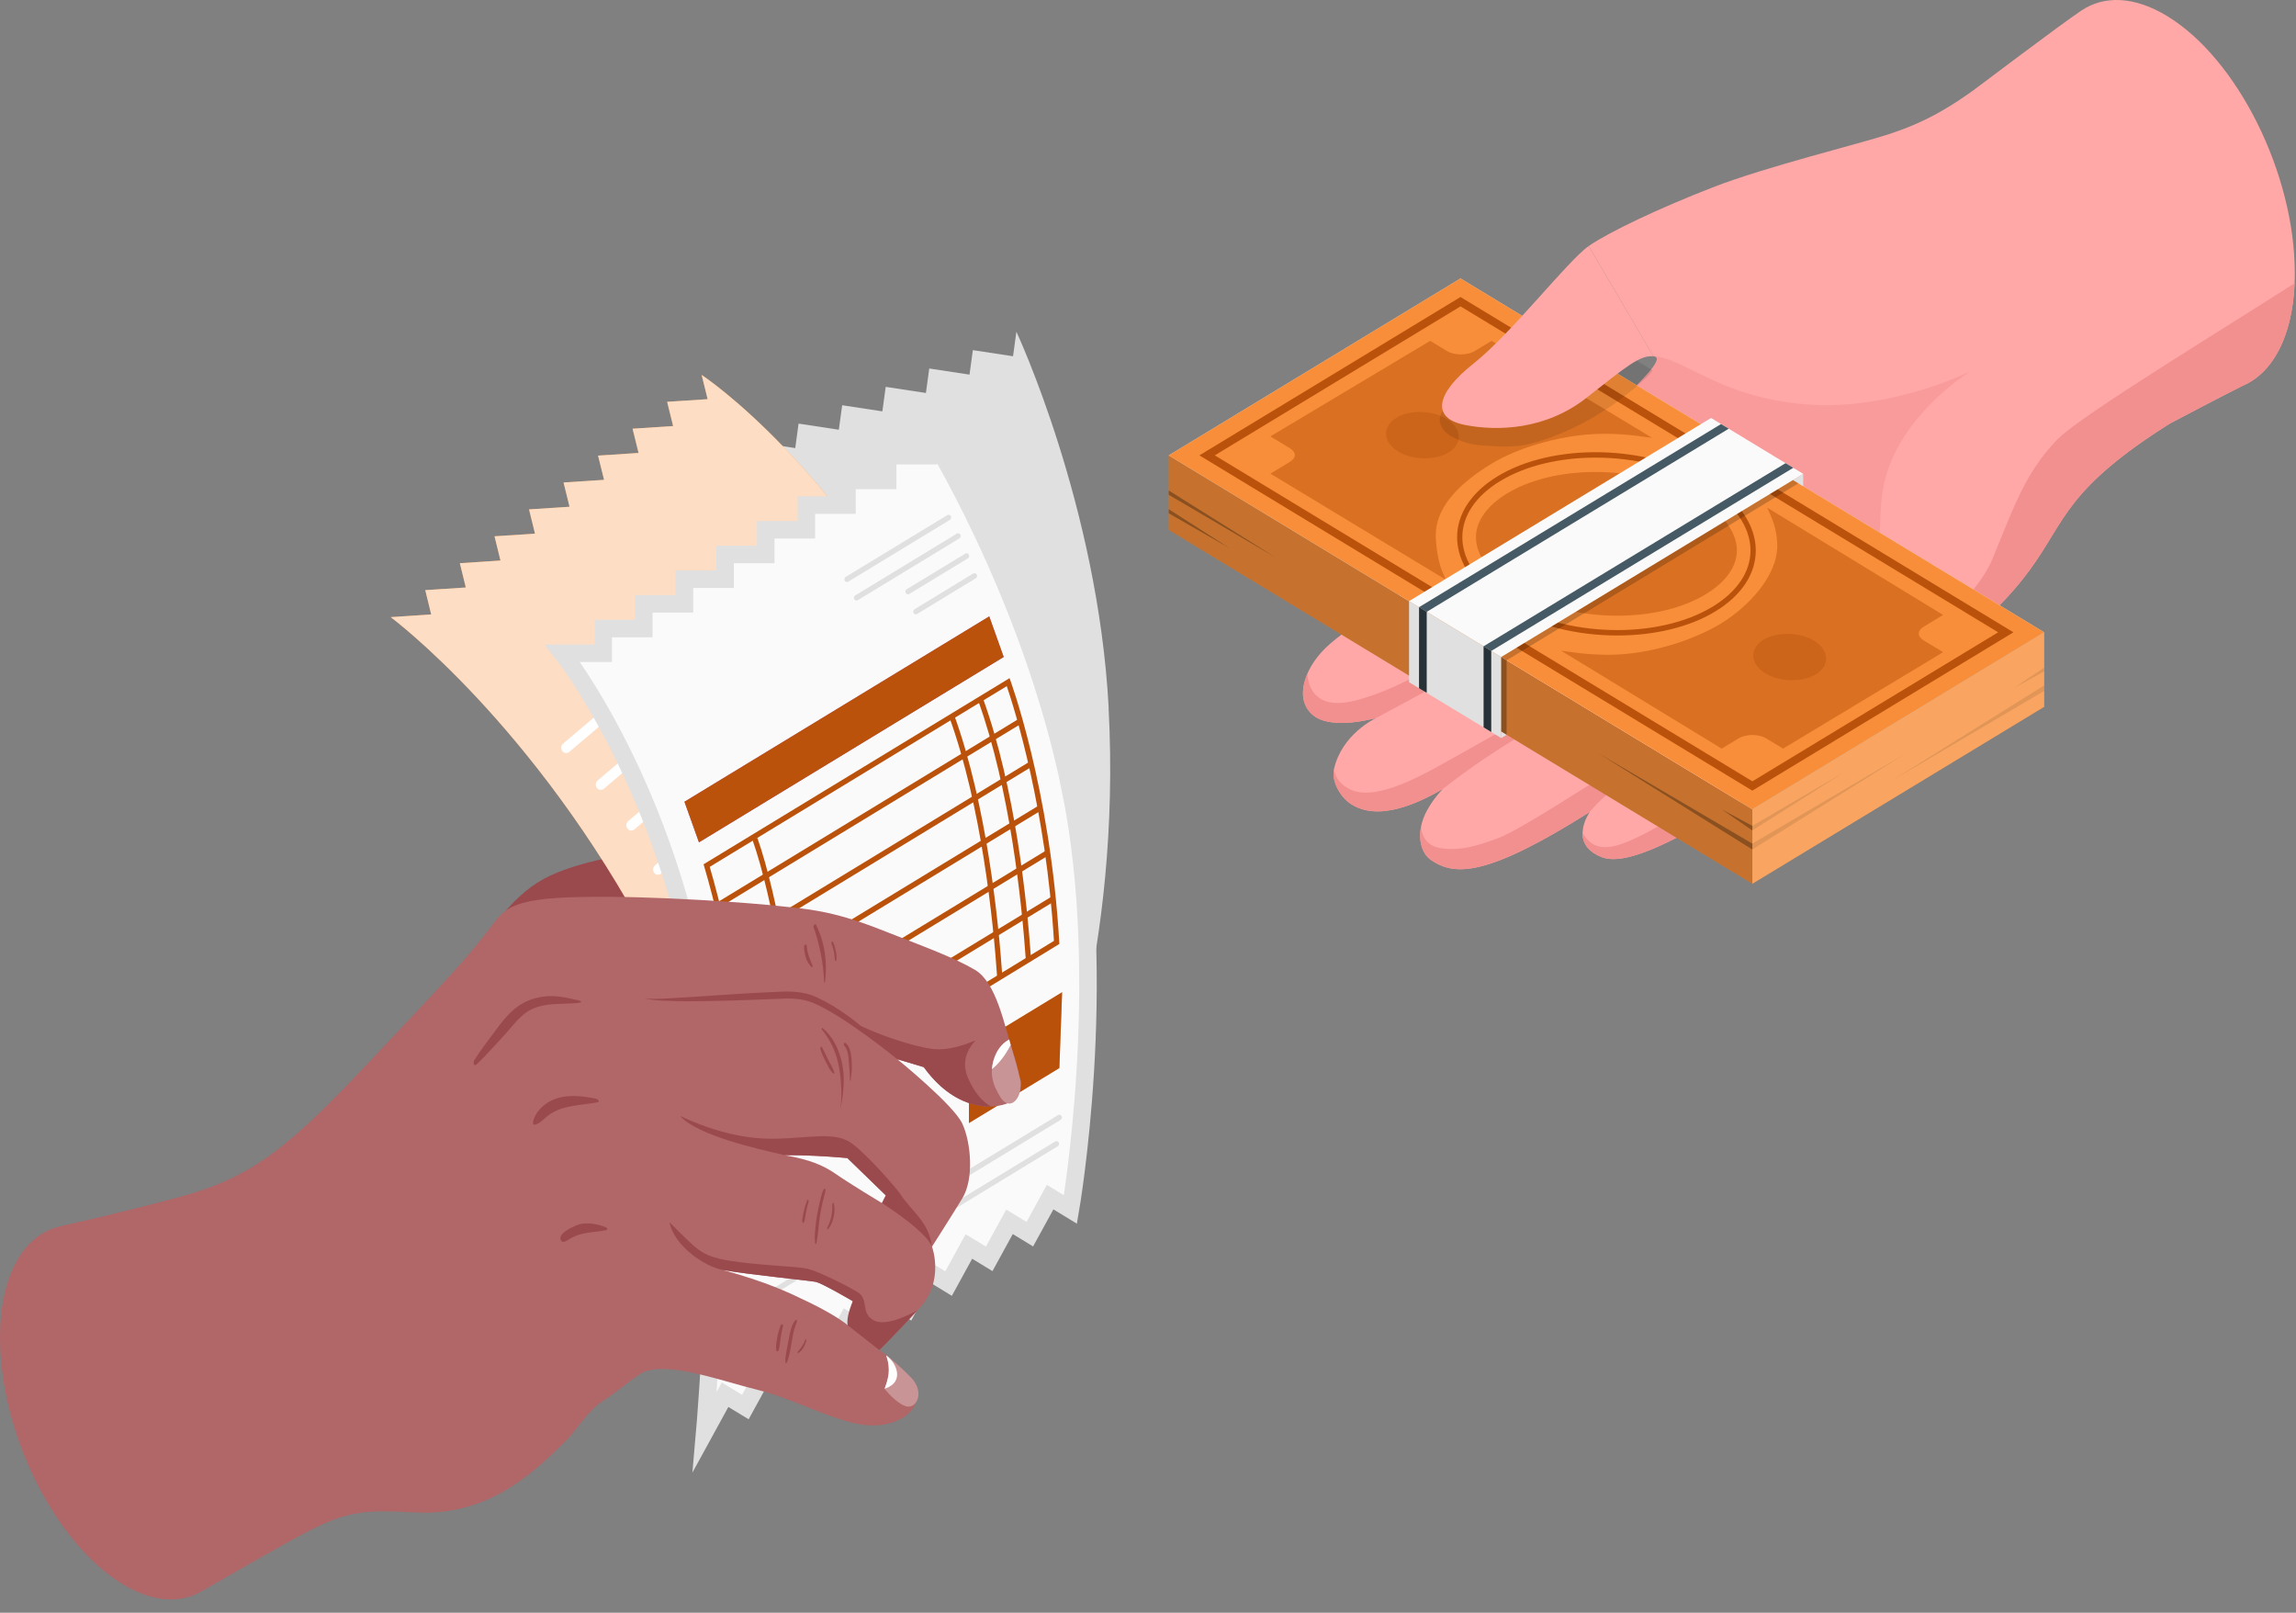 <svg width="131" height="92" viewBox="0 0 131 92" fill="none" xmlns="http://www.w3.org/2000/svg">
<rect x="0" y="0" width="131" height="92" fill="#808080" stroke="none"/>
<path d="M130.93 15.565C130.93 9.921 127.671 3.363 123.653 0.919C121.764 -0.229 120.042 -0.264 118.75 0.605C117.582 1.383 112.7 5.076 112.592 5.152C111.347 6.049 110.343 6.614 109.396 7.034C108.851 7.276 108.324 7.47 107.776 7.652C106.152 8.192 100.773 9.5 97.71 10.693C94.645 11.885 91.824 13.225 90.645 14.034L94.332 20.319C95.122 20.382 93.385 21.982 92.34 23.008C91.72 23.61 90.957 24.595 90.436 25.301C89.918 26.001 89.349 26.654 88.732 27.262C87.505 28.47 85.429 30.397 83.472 31.668C80.433 33.641 76.906 35.712 75.62 36.973C74.333 38.238 73.853 39.976 74.952 40.826C76.013 41.651 78.372 40.995 78.521 40.958C78.408 41.011 76.567 41.902 76.117 43.851C75.947 44.579 76.489 45.438 76.981 45.796C78.61 46.973 81.014 45.758 82.316 45.015C82.316 45.015 81.428 45.896 81.136 46.916C80.901 47.738 81.041 48.642 81.655 49.065C82.98 49.975 84.806 50.047 90.707 46.32C90.707 46.32 90.335 46.838 90.299 47.44C90.293 47.471 90.293 47.509 90.293 47.541C90.293 47.729 90.326 47.917 90.418 48.105C90.463 48.196 90.519 48.287 90.594 48.375C90.767 48.576 91.026 48.758 91.41 48.905C93.409 49.671 98.762 46.025 102.39 43.65C106.018 41.278 111.151 37.4 113.689 34.927C117.406 31.31 116.828 29.597 120.418 26.581C121.273 25.86 122.369 25.066 123.814 24.156C123.918 24.103 126.575 22.7 127.942 22.013C129.756 21.257 130.933 18.966 130.933 15.575L130.93 15.565Z" fill="#FFA8A7"/>
<path d="M75.324 39.851C76.06 40.3 77.079 40.136 78.747 39.506C80.412 38.878 84.439 36.672 85.911 35.778C86.748 35.27 90.004 33.265 92.655 31.633C92.831 31.527 92.992 31.793 92.825 31.913C90.498 33.591 87.651 35.624 86.385 36.45C83.552 38.288 81.201 39.506 78.53 40.952C78.53 40.952 76.051 41.674 74.955 40.823C74.246 40.274 74.198 39.355 74.597 38.433C74.597 38.433 74.592 39.402 75.327 39.848L75.324 39.851Z" fill="#F28F8F"/>
<path d="M77.326 45.137C78.679 45.545 80.942 44.315 81.86 43.826C82.778 43.336 89.054 39.782 90.105 39.116C91.407 38.291 93.725 36.823 96.137 35.295C96.489 35.072 96.82 35.612 96.48 35.853C93.376 38.075 89.638 40.265 87.832 41.322C85.333 42.784 83.751 43.882 82.316 45.012C81.014 45.755 78.61 46.97 76.978 45.796C76.486 45.442 75.947 44.582 76.117 43.851C76.117 43.851 76.141 44.786 77.329 45.141L77.326 45.137Z" fill="#F28F8F"/>
<path d="M81.652 49.062C81.095 48.679 80.931 47.904 81.077 47.151C81.077 47.223 81.127 48.206 82.152 48.378C83.219 48.557 84.181 48.293 85.468 47.816C86.799 47.321 90.776 44.666 92.063 43.923C92.864 43.458 97.541 40.371 100.948 38.112C101.16 37.974 101.196 38.278 100.99 38.422C98.467 40.183 97.088 41.24 95.941 42.087C93.808 43.662 91.747 45.049 90.704 46.317C84.8 50.047 82.977 49.972 81.652 49.062Z" fill="#F28F8F"/>
<path d="M117.454 24.997C117.406 25.047 117.361 25.091 117.317 25.141C115.556 26.989 114.913 28.891 113.688 31.868C112.431 34.924 107.409 38.162 102.387 41.893C97.362 45.617 93.954 47.713 92.339 48.203C92.041 48.294 91.788 48.328 91.568 48.328C90.981 48.328 90.573 48.005 90.311 47.525C90.305 47.512 90.299 47.5 90.293 47.49C90.293 47.506 90.293 47.522 90.293 47.538C90.293 47.726 90.326 47.914 90.418 48.102C90.463 48.193 90.519 48.284 90.594 48.372C90.767 48.573 91.026 48.755 91.41 48.902C93.409 49.668 98.762 46.022 102.39 43.647C106.018 41.275 111.15 37.397 113.688 34.924C117.406 31.307 116.828 29.594 120.418 26.578C121.272 25.857 122.369 25.063 123.813 24.153C123.918 24.1 126.575 22.697 127.942 22.01C129.649 21.298 130.793 19.227 130.921 16.158C127.179 18.568 118.767 23.673 117.46 25.003L117.454 24.997Z" fill="#F28F8F"/>
<path opacity="0.5" d="M92.339 23.011C93.388 21.985 95.124 20.381 94.332 20.322C96.107 20.413 98.07 22.65 102.976 23.064C107.882 23.478 112.431 21.178 112.431 21.178C112.431 21.178 108.034 23.852 107.409 28.053C107.036 30.55 107.76 33.057 105.312 33.145C102.777 33.236 100.45 31.903 97.51 27.378C95.127 23.71 91.94 23.679 90.078 25.772C90.171 25.643 90.308 25.477 90.436 25.307C90.957 24.602 91.719 23.619 92.339 23.011Z" fill="#F28F8F"/>
<path d="M91.082 28.816C92.354 31.326 97.963 37.614 103.489 38.837C103.489 38.837 99.39 39.091 95.625 35.781C91.856 32.474 91.085 28.816 91.085 28.816H91.082Z" fill="#F28F8F"/>
<path d="M116.632 36.07V40.322L99.981 50.415V46.167L116.632 36.07Z" fill="#F88E39"/>
<g opacity="0.2">
<path d="M116.632 36.07V40.322L99.981 50.415V46.167L116.632 36.07Z" fill="white"/>
</g>
<g opacity="0.1">
<path d="M99.981 47.114L105.238 44.042L99.981 47.371V47.114Z" fill="black"/>
<path d="M116.628 38.09L114.877 39.26L116.628 38.303V38.09Z" fill="black"/>
<path d="M116.629 39.104L107.868 44.573L116.629 39.414V39.104Z" fill="black"/>
<path d="M99.981 48.124L108.744 42.978L99.981 48.459V48.124Z" fill="black"/>
</g>
<path d="M99.981 50.415L66.681 30.228V25.977L99.981 46.167V50.415Z" fill="#F88E39"/>
<g opacity="0.2">
<path d="M99.981 50.415L66.681 30.228V25.976L99.981 46.167V50.415Z" fill="black"/>
</g>
<g opacity="0.3">
<path d="M99.981 47.115L98.227 46.167L99.981 47.372V47.115Z" fill="black"/>
</g>
<g opacity="0.3">
<path d="M99.98 48.124L91.169 42.954L99.98 48.46V48.124Z" fill="black"/>
</g>
<g opacity="0.3">
<path d="M66.681 27.978L72.814 31.822L66.681 28.226V27.978Z" fill="black"/>
</g>
<g opacity="0.3">
<path d="M66.681 29.045L70.187 31.291L66.681 29.283V29.045Z" fill="black"/>
</g>
<path opacity="0.7" d="M116.632 36.07L83.329 15.883L66.681 25.977L99.981 46.167L116.632 36.07Z" fill="white"/>
<path d="M116.632 36.07L83.329 15.883L66.681 25.977L99.981 46.167L116.632 36.07Z" fill="#F88E39"/>
<path d="M68.433 25.976L99.981 45.103L114.878 36.07L83.33 16.943L68.433 25.976ZM69.311 25.976L83.332 17.477L114.005 36.07L99.984 44.57L69.311 25.976Z" fill="#BA520C"/>
<path d="M92.278 36.252C90.008 36.252 87.678 35.703 85.885 34.614C84.137 33.554 83.136 32.111 83.136 30.649C83.136 29.309 83.958 28.073 85.447 27.169C88.629 25.239 94.002 25.359 97.428 27.436C99.177 28.496 100.177 29.939 100.177 31.402C100.177 32.741 99.355 33.978 97.866 34.881C96.353 35.8 94.339 36.252 92.281 36.252H92.278ZM91.035 26.105C89.028 26.105 87.071 26.548 85.596 27.442C84.202 28.286 83.434 29.425 83.434 30.649C83.434 31.995 84.381 33.341 86.034 34.342C89.376 36.368 94.616 36.488 97.714 34.608C99.108 33.761 99.877 32.625 99.877 31.402C99.877 30.056 98.929 28.71 97.276 27.706C95.525 26.642 93.249 26.105 91.032 26.105H91.035Z" fill="#BA520C"/>
<g opacity="0.5">
<path d="M92.278 35.123C90.121 35.123 87.988 34.58 86.424 33.633C85.018 32.782 84.214 31.694 84.214 30.649C84.214 29.733 84.842 28.845 85.986 28.151C87.288 27.361 89.081 26.925 91.035 26.925C93.192 26.925 95.325 27.467 96.889 28.415C98.295 29.265 99.099 30.354 99.099 31.399C99.099 32.315 98.47 33.203 97.326 33.896C96.025 34.687 94.232 35.123 92.278 35.123Z" fill="#BA520C"/>
</g>
<path opacity="0.5" d="M98.229 42.703L89.075 37.121L89.808 37.221C90.457 37.309 91.122 37.353 91.783 37.353C94.178 37.353 96.707 36.468 98.152 35.593C99.772 34.611 101.404 32.854 101.404 31.141C101.404 30.56 101.279 29.98 101.035 29.415L100.838 28.967L110.862 35.079L109.763 35.747C109.575 35.86 109.474 36.001 109.474 36.142C109.474 36.283 109.575 36.425 109.763 36.538L110.865 37.203L101.735 42.703L100.785 42.129C100.344 41.859 99.623 41.859 99.179 42.129L98.229 42.706V42.703Z" fill="#BA520C"/>
<g opacity="0.4">
<path d="M102.256 38.803C101.714 38.803 101.157 38.671 100.728 38.41C100.29 38.144 100.037 37.773 100.037 37.394C100.037 37.039 100.246 36.719 100.627 36.49C101.389 36.026 102.679 36.054 103.498 36.55C103.936 36.816 104.19 37.187 104.19 37.566C104.19 37.921 103.981 38.241 103.6 38.47C103.236 38.69 102.751 38.799 102.256 38.799V38.803Z" fill="#BA520C"/>
</g>
<path opacity="0.5" d="M82.495 33.071L72.489 27.019L73.588 26.353C73.773 26.241 73.877 26.099 73.877 25.958C73.877 25.817 73.776 25.676 73.588 25.563L72.486 24.894L81.601 19.445L82.552 20.022C82.987 20.285 83.719 20.285 84.154 20.022L85.105 19.445L94.255 24.976L93.514 24.876C92.867 24.788 92.2 24.744 91.539 24.744C89.37 24.744 86.779 25.431 85.093 26.457C82.984 27.734 81.917 29.105 81.917 30.53C81.917 31.126 82.06 32.076 82.302 32.632L82.495 33.077V33.071Z" fill="#BA520C"/>
<g opacity="0.4">
<path d="M81.3 26.147C80.758 26.147 80.201 26.015 79.772 25.755C79.334 25.488 79.081 25.118 79.081 24.738C79.081 24.383 79.29 24.063 79.671 23.834C80.433 23.37 81.723 23.398 82.542 23.894C82.98 24.161 83.234 24.531 83.234 24.91C83.234 25.265 83.025 25.585 82.644 25.814C82.28 26.034 81.795 26.143 81.3 26.143V26.147Z" fill="#BA520C"/>
</g>
<path d="M102.882 27.031L85.653 37.479L80.395 34.291L97.625 23.843L102.882 27.031Z" fill="#FAFAFA"/>
<path d="M80.395 34.291V38.916L85.653 42.103V37.479L80.395 34.291Z" fill="#E0E0E0"/>
<path d="M85.653 42.105L85.96 41.916L85.653 41.731V42.105Z" fill="#E0E0E0"/>
<path d="M102.883 27.031V27.737L102.302 27.382L102.883 27.031Z" fill="#E0E0E0"/>
<g opacity="0.3">
<path d="M85.96 41.916V37.668L85.653 37.48V41.728L85.96 41.916Z" fill="black"/>
</g>
<g style="mix-blend-mode:multiply" opacity="0.2">
<path d="M85.96 37.668L102.609 27.571L102.302 27.383L85.653 37.48L85.96 37.668Z" fill="black"/>
</g>
<path d="M102.317 26.686L85.084 37.134L84.647 36.868L101.876 26.423L102.317 26.686Z" fill="#455A64"/>
<path d="M98.635 24.455L81.403 34.903L80.965 34.636L98.194 24.191L98.635 24.455Z" fill="#455A64"/>
<path d="M85.084 37.134V41.759L84.647 41.492V36.868L85.084 37.134Z" fill="#263238"/>
<path d="M81.403 34.903V39.525L80.962 39.261L80.965 34.636L81.403 34.903Z" fill="#263238"/>
<path opacity="0.1" d="M92.483 20.027C92.04 19.76 91.322 19.754 90.878 20.017C90.869 20.017 90.86 20.024 90.854 20.027L90.511 20.234L88.084 18.762C87.321 19.402 86.552 20.036 85.775 20.658C84.75 21.473 83.598 22.11 82.653 23.036C82.412 23.271 82.171 23.554 82.15 23.899C82.138 24.09 82.201 24.278 82.305 24.438C82.335 24.485 82.37 24.532 82.406 24.573C82.567 24.755 82.775 24.884 82.99 24.991C83.469 25.229 83.967 25.367 84.494 25.405C85.367 25.468 86.386 25.546 87.238 25.333C88.078 25.122 88.9 24.815 89.689 24.445C91.235 23.72 92.662 22.728 93.928 21.549C94.047 21.436 94.193 21.291 94.285 21.125L92.48 20.027H92.483Z" fill="black"/>
<path d="M90.645 14.037C89.469 14.847 86.257 19.007 84.077 20.736C81.893 22.462 81.673 23.855 83.553 24.235C85.429 24.614 88.194 24.517 90.502 22.706C92.808 20.896 93.543 20.265 94.336 20.322L90.648 14.037H90.645Z" fill="#FFA8A7"/>
<path d="M30.767 56.862C29.907 57.157 26.487 57.844 26.347 56.363C26.305 55.927 26.523 55.513 26.734 55.136C27.908 53.053 29.293 50.916 31.402 49.947C33.591 48.943 36.222 48.704 38.557 48.271C41.199 47.782 43.841 47.245 46.403 46.398C46.692 46.304 46.999 46.203 47.291 46.282C47.887 46.445 48.083 47.236 48.059 47.882C47.982 49.752 46.93 51.459 45.569 52.661C44.836 53.307 44.008 53.834 43.123 54.22C42.004 54.706 40.895 54.829 39.734 55.045C38.471 55.281 37.246 55.704 35.965 55.905C35.548 55.971 30.767 56.636 30.767 56.859V56.862Z" fill="#9A4A4D"/>
<path d="M63.257 40.38C62.644 28.859 57.991 18.925 57.991 18.925L57.8 20.322L55.507 19.974L55.316 21.37L53.019 21.021L52.829 22.418L50.535 22.069L50.344 23.466L48.051 23.117L47.86 24.514L45.566 24.165H45.563L45.373 25.561L43.082 25.213H43.079L42.888 26.61L40.598 26.261H40.592L40.401 27.654L38.113 27.306H38.107L37.917 28.699L35.623 28.354C35.623 28.354 40.612 36.888 40.812 49.84C40.955 58.986 37.64 73.532 37.64 73.532L39.072 71.615L40.124 72.487L41.557 70.57L42.608 71.442L44.044 69.522L45.096 70.395L46.531 68.474L47.583 69.347L49.016 67.426L50.067 68.299L51.5 66.378L52.551 67.251L53.984 65.331L55.036 66.203L56.469 64.282L57.52 65.155L58.953 63.235L60.005 64.107C60.005 64.107 63.996 54.399 63.251 40.38H63.257Z" fill="#E0E0E0"/>
<path d="M54.249 39.261C47.89 26.522 40.032 21.386 40.032 21.386L40.374 22.77L38.063 22.92L38.405 24.304L36.091 24.454L36.433 25.838L34.122 25.989L34.464 27.372L32.153 27.523L32.495 28.907L30.184 29.057L30.523 30.441L28.215 30.592L28.554 31.975L26.243 32.126H26.237L26.576 33.513L24.268 33.663H24.262L24.602 35.05L22.29 35.204C22.29 35.204 30.473 41.278 37.083 53.731C42.507 63.953 43.469 76.683 43.469 76.683L44.116 74.53L45.444 75.145L46.091 72.993L47.416 73.611L48.063 71.459L49.388 72.077L50.035 69.924L51.363 70.539L52.007 68.387L53.335 69.002L53.981 66.85L55.31 67.468L55.953 65.315L57.282 65.933L57.928 63.781L59.257 64.399L59.9 62.247L61.229 62.865C61.229 62.865 61.208 53.157 54.267 39.258L54.249 39.261Z" fill="#F88E39"/>
<path opacity="0.7" d="M54.249 39.261C47.89 26.522 40.032 21.386 40.032 21.386L40.374 22.77L38.063 22.92L38.405 24.304L36.091 24.454L36.433 25.838L34.122 25.989L34.464 27.372L32.153 27.523L32.495 28.907L30.184 29.057L30.523 30.441L28.215 30.592L28.554 31.975L26.243 32.126H26.237L26.576 33.513L24.268 33.663H24.262L24.602 35.05L22.29 35.204C22.29 35.204 30.473 41.278 37.083 53.731C42.507 63.953 43.469 76.683 43.469 76.683L44.116 74.53L45.444 75.145L46.091 72.993L47.416 73.611L48.063 71.459L49.388 72.077L50.035 69.924L51.363 70.539L52.007 68.387L53.335 69.002L53.981 66.85L55.31 67.468L55.953 65.315L57.282 65.933L57.928 63.781L59.257 64.399L59.9 62.247L61.229 62.865C61.229 62.865 61.208 53.157 54.267 39.258L54.249 39.261Z" fill="white"/>
<path d="M32.307 42.959C32.224 42.959 32.14 42.922 32.084 42.846C31.985 42.718 32.003 42.526 32.126 42.423L42.286 33.791C42.408 33.688 42.59 33.707 42.688 33.835C42.787 33.964 42.769 34.155 42.647 34.259L32.486 42.89C32.432 42.934 32.37 42.956 32.307 42.956V42.959Z" fill="white"/>
<path d="M34.279 45.061C34.196 45.061 34.112 45.024 34.056 44.948C33.957 44.82 33.975 44.628 34.097 44.525L44.258 35.893C44.38 35.79 44.562 35.809 44.66 35.937C44.758 36.066 44.74 36.257 44.618 36.361L34.458 44.992C34.404 45.036 34.342 45.058 34.279 45.058V45.061Z" fill="white"/>
<path d="M36.022 47.38C35.939 47.38 35.855 47.342 35.799 47.267C35.7 47.138 35.718 46.947 35.84 46.843L46.001 38.212C46.123 38.108 46.305 38.127 46.403 38.256C46.502 38.384 46.484 38.576 46.361 38.679L36.201 47.311C36.147 47.355 36.085 47.377 36.022 47.377V47.38Z" fill="white"/>
<path d="M37.55 49.903C37.467 49.903 37.384 49.865 37.327 49.79C37.229 49.661 37.247 49.47 37.369 49.366L47.529 40.735C47.651 40.631 47.833 40.65 47.931 40.779C48.03 40.907 48.012 41.099 47.89 41.202L37.729 49.834C37.675 49.878 37.613 49.9 37.55 49.9V49.903Z" fill="white"/>
<path d="M38.873 52.626C38.789 52.626 38.706 52.588 38.649 52.513C38.551 52.384 38.569 52.193 38.691 52.089L48.852 43.458C48.974 43.354 49.156 43.373 49.254 43.502C49.352 43.63 49.334 43.822 49.212 43.925L39.051 52.557C38.998 52.601 38.935 52.623 38.873 52.623V52.626Z" fill="white"/>
<path d="M39.996 55.538C39.912 55.538 39.829 55.5 39.772 55.425C39.674 55.297 39.692 55.105 39.814 55.002L49.975 46.37C50.097 46.267 50.279 46.285 50.377 46.414C50.475 46.543 50.457 46.734 50.335 46.837L40.174 55.469C40.121 55.513 40.058 55.535 39.996 55.535V55.538Z" fill="white"/>
<path d="M40.934 58.629C40.851 58.629 40.767 58.591 40.711 58.516C40.612 58.387 40.63 58.196 40.752 58.092L50.913 49.461C51.035 49.357 51.217 49.376 51.315 49.504C51.414 49.633 51.396 49.825 51.274 49.928L41.113 58.559C41.059 58.603 40.997 58.625 40.934 58.625V58.629Z" fill="white"/>
<path d="M44.726 32.756C44.643 32.756 44.559 32.718 44.503 32.643C44.404 32.514 44.422 32.323 44.544 32.219L46.26 30.729C46.382 30.625 46.564 30.644 46.662 30.773C46.761 30.902 46.743 31.093 46.621 31.197L44.905 32.687C44.851 32.731 44.789 32.753 44.726 32.753V32.756Z" fill="white"/>
<path d="M46.698 34.858C46.614 34.858 46.531 34.82 46.474 34.745C46.376 34.617 46.394 34.425 46.516 34.322L48.232 32.831C48.354 32.728 48.536 32.746 48.634 32.875C48.732 33.004 48.715 33.195 48.592 33.299L46.877 34.789C46.823 34.833 46.76 34.855 46.698 34.855V34.858Z" fill="white"/>
<path d="M48.441 37.174C48.358 37.174 48.274 37.136 48.218 37.061C48.119 36.932 48.137 36.741 48.259 36.637L49.975 35.147C50.097 35.044 50.279 35.062 50.377 35.191C50.475 35.32 50.458 35.511 50.336 35.614L48.62 37.105C48.566 37.149 48.504 37.171 48.441 37.171V37.174Z" fill="white"/>
<path d="M49.968 39.7C49.885 39.7 49.802 39.662 49.745 39.587C49.647 39.458 49.664 39.267 49.787 39.163L51.502 37.673C51.625 37.569 51.806 37.588 51.905 37.717C52.003 37.845 51.985 38.037 51.863 38.14L50.147 39.631C50.093 39.675 50.031 39.697 49.968 39.697V39.7Z" fill="white"/>
<path d="M51.292 42.423C51.208 42.423 51.125 42.385 51.068 42.31C50.97 42.181 50.988 41.99 51.11 41.886L52.826 40.396C52.948 40.292 53.13 40.311 53.228 40.44C53.326 40.569 53.308 40.76 53.186 40.863L51.47 42.354C51.417 42.398 51.354 42.42 51.292 42.42V42.423Z" fill="white"/>
<path d="M52.418 45.335C52.334 45.335 52.251 45.297 52.194 45.222C52.096 45.093 52.114 44.902 52.236 44.798L53.952 43.308C54.074 43.205 54.255 43.223 54.354 43.352C54.452 43.481 54.434 43.672 54.312 43.776L52.596 45.266C52.543 45.31 52.48 45.332 52.418 45.332V45.335Z" fill="white"/>
<path d="M53.353 48.422C53.27 48.422 53.186 48.384 53.13 48.309C53.031 48.18 53.049 47.989 53.171 47.885L54.887 46.395C55.009 46.291 55.191 46.31 55.289 46.439C55.388 46.567 55.37 46.759 55.248 46.862L53.532 48.353C53.478 48.397 53.416 48.419 53.353 48.419V48.422Z" fill="white"/>
<path d="M61.08 45.03C58.76 33.75 52.963 24.585 52.963 24.585V25.994H50.646V27.403H48.325V28.812H46.008V30.221H43.69V31.629H41.37V33.038H39.052V34.447H36.732V35.856H34.414V37.264H32.097C32.097 37.264 38.188 44.967 40.142 57.753C41.522 66.783 40.211 81.677 40.211 81.677L41.37 79.562L42.528 80.265L43.687 78.15L44.846 78.856L46.008 76.742L47.166 77.448L48.328 75.333L49.487 76.039L50.646 73.924L51.804 74.63L52.963 72.515L54.122 73.221L55.281 71.106L56.439 71.812L57.598 69.698L58.757 70.404L59.916 68.289L61.074 68.995C61.074 68.995 63.329 56.002 61.074 45.024L61.08 45.03Z" fill="#FAFAFA" stroke="#E0E0E0" stroke-miterlimit="10"/>
<path d="M48.325 33.201C48.275 33.201 48.224 33.173 48.197 33.123C48.156 33.048 48.179 32.953 48.251 32.91L54.048 29.386C54.119 29.342 54.209 29.367 54.25 29.442C54.292 29.518 54.268 29.612 54.197 29.656L48.4 33.179C48.376 33.195 48.349 33.201 48.325 33.201Z" fill="#E0E0E0"/>
<path d="M48.867 34.259C48.817 34.259 48.766 34.23 48.739 34.18C48.698 34.105 48.721 34.011 48.793 33.967L54.59 30.443C54.661 30.399 54.754 30.424 54.792 30.5C54.834 30.575 54.81 30.669 54.739 30.713L48.942 34.237C48.918 34.252 48.891 34.259 48.867 34.259Z" fill="#E0E0E0"/>
<path d="M51.804 33.907C51.753 33.907 51.703 33.879 51.676 33.829C51.634 33.753 51.658 33.659 51.729 33.615L55.078 31.579C55.149 31.535 55.238 31.56 55.28 31.636C55.322 31.711 55.298 31.808 55.227 31.849L51.878 33.885C51.855 33.901 51.828 33.907 51.804 33.907Z" fill="#E0E0E0"/>
<path d="M52.251 35.046C52.2 35.046 52.15 35.018 52.123 34.968C52.081 34.893 52.105 34.798 52.177 34.755L55.525 32.718C55.596 32.674 55.686 32.699 55.727 32.775C55.769 32.85 55.745 32.944 55.674 32.988L52.326 35.024C52.302 35.04 52.275 35.046 52.251 35.046Z" fill="#E0E0E0"/>
<path d="M39.052 45.736L56.442 35.162L57.267 37.478L39.88 48.052L39.052 45.736Z" fill="#BA68C8"/>
<path d="M39.052 45.736L56.442 35.162L57.267 37.478L39.88 48.052L39.052 45.736Z" fill="#BA520C"/>
<path d="M57.443 39.143C57.92 40.552 59.681 46.165 60.133 53.673L42.987 64.15C42.681 59.183 41.781 53.868 40.494 49.45L57.44 39.143M57.601 38.685L40.143 49.303C41.519 53.946 42.448 59.575 42.722 64.677L60.443 53.849C59.934 44.919 57.601 38.685 57.601 38.685Z" fill="#BA520C"/>
<path d="M45.439 62.728C45.177 57.592 44.098 51.217 42.931 47.903L43.211 47.794C44.387 51.132 45.472 57.545 45.737 62.71L45.439 62.725V62.728Z" fill="#BA520C"/>
<path d="M58.531 54.778C58.293 51.414 57.626 45.02 55.815 39.978L56.094 39.868C57.92 44.944 58.594 51.373 58.832 54.753L58.534 54.775L58.531 54.778Z" fill="#BA520C"/>
<path d="M56.898 55.8C56.663 52.424 55.996 46.002 54.176 40.941L54.456 40.831C56.291 45.929 56.961 52.383 57.196 55.778L56.898 55.8Z" fill="#BA520C"/>
<path d="M58.141 40.997L40.894 51.494L41.043 51.766L58.29 41.269L58.141 40.997Z" fill="#BA520C"/>
<path d="M58.683 43.487L41.435 53.983L41.585 54.255L58.832 43.758L58.683 43.487Z" fill="#BA520C"/>
<path d="M59.226 45.976L41.978 56.473L42.127 56.745L59.375 46.248L59.226 45.976Z" fill="#BA520C"/>
<path d="M59.765 48.467L42.518 58.964L42.667 59.236L59.914 48.739L59.765 48.467Z" fill="#BA520C"/>
<path d="M60.008 51.142L42.761 61.639L42.91 61.911L60.157 51.414L60.008 51.142Z" fill="#BA520C"/>
<path d="M60.6 56.601L60.443 60.928L55.283 64.065V59.836L60.6 56.601Z" fill="#BA520C"/>
<path opacity="0.4" d="M60.6 56.601L60.443 60.928L55.283 64.065V59.836L60.6 56.601Z" fill="#BA520C"/>
<path d="M43.691 74.091C43.64 74.091 43.589 74.062 43.562 74.012C43.521 73.937 43.545 73.843 43.616 73.799L60.369 63.611C60.44 63.567 60.533 63.592 60.571 63.667C60.613 63.743 60.589 63.837 60.518 63.881L43.765 74.069C43.741 74.084 43.714 74.091 43.691 74.091Z" fill="#E0E0E0"/>
<path d="M50.646 71.272C50.595 71.272 50.544 71.244 50.518 71.194C50.476 71.119 50.5 71.025 50.571 70.981L60.205 65.117C60.276 65.073 60.365 65.098 60.407 65.173C60.449 65.248 60.425 65.346 60.354 65.386L50.72 71.251C50.696 71.266 50.669 71.272 50.646 71.272Z" fill="#E0E0E0"/>
<path d="M57.771 59.935C57.294 58.46 56.853 56.047 55.626 55.325C54.396 54.607 52.889 54.067 50.154 52.994C47.41 51.921 45.978 51.852 44.545 51.695C43.112 51.532 37.473 51.083 33.151 51.168C28.835 51.25 28.733 51.946 27.762 53.189C26.404 54.93 25.463 55.912 21.078 60.565C16.562 65.356 14.465 67.142 10.274 68.274C7.101 69.131 4.328 69.746 3.491 69.94C3.491 69.94 3.491 69.94 3.491 69.944C1.406 70.37 0 72.683 0 76.31C0 81.725 3.125 88.013 6.982 90.36C8.701 91.405 10.271 91.486 11.486 90.783H11.492C12.606 90.143 15.919 88.226 17.366 87.467C19.818 86.177 20.771 86.121 23.699 86.278C27.81 86.497 30.387 84.082 32.29 82.186C32.889 81.59 33.526 80.476 34.423 79.902C35.32 79.325 36.32 78.415 36.8 78.239C38.298 77.697 41.259 78.807 43.306 79.306C45.352 79.808 48.063 81.333 49.773 81.317C51.941 81.302 52.862 79.799 52.048 78.757C51.214 77.69 50.175 77.013 50.175 77.013C50.175 77.013 51.08 76.131 52.489 74.59C53.901 73.047 53.175 71.117 53.175 71.117C53.175 71.117 54.232 69.463 54.908 68.356C55.584 67.251 55.4 65.162 54.905 64.098C54.411 63.031 51.194 60.421 51.194 60.421L52.707 60.873C54.402 63.22 56.38 63.311 57.38 62.978C58.384 62.649 58.253 61.409 57.777 59.931L57.771 59.935ZM48.367 75.597C48.367 75.597 47.75 75.058 46.136 74.28C44.944 73.702 43.803 73.156 41.241 72.444C42.57 72.692 46.153 73.047 46.541 73.125C46.922 73.207 48.659 74.226 48.659 74.226L48.367 75.597ZM50.318 68.629C50.318 68.629 48.501 67.537 47.658 66.95C46.984 66.489 46.231 66.153 44.768 65.899C46.377 65.877 48.343 66.062 48.343 66.062L50.538 68.193L50.318 68.626V68.629Z" fill="#B16668"/>
<path d="M36.768 56.944C37.396 57.113 38.054 57.079 38.701 57.113C40.637 57.135 42.576 57.05 44.507 56.975C45.15 56.938 45.761 56.963 46.347 57.192C48.135 57.916 51.194 60.423 51.194 60.423L52.704 60.875C54.009 62.679 55.477 63.15 56.541 63.119C55.993 62.821 55.561 62.246 55.236 61.512C54.703 60.307 55.54 59.501 55.641 59.379C55.742 59.256 54.423 60.016 53.115 59.827C52.12 59.683 50.36 59.121 49.118 58.525C48.301 57.854 47.435 57.258 46.469 56.834C45.841 56.571 45.135 56.542 44.495 56.574C42.555 56.646 40.631 56.809 38.698 56.919C38.054 56.953 37.408 57.022 36.771 56.947L36.768 56.944ZM50.318 68.628C50.318 68.628 52.817 70.2 53.175 71.116C52.996 69.67 51.98 69.083 51.367 68.114C51.197 67.847 49.553 65.93 48.602 65.227C47.649 64.524 46.204 64.929 44.182 64.96C42.156 64.992 40.265 64.342 38.808 63.665C39.77 64.757 43.145 65.528 44.775 65.895C45.924 65.889 47.116 65.949 48.349 66.062L50.544 68.192L50.324 68.628H50.318ZM41.587 71.913C39.913 71.634 39.74 71.226 38.197 69.723C38.492 71.141 40.294 72.284 41.242 72.444C42.57 72.695 46.154 73.049 46.541 73.124C46.922 73.206 48.656 74.226 48.656 74.226C48.406 74.834 48.307 75.293 48.364 75.6L50.172 77.015C50.172 77.015 51.021 76.184 52.35 74.74C52.35 74.74 50.67 75.738 49.871 75.33C49.073 74.922 49.594 74.116 48.933 73.711C48.269 73.309 46.672 72.519 46.079 72.378C45.486 72.237 43.258 72.189 41.584 71.913H41.587Z" fill="#9A4A4D"/>
<path d="M47.833 60.687C48.003 61.503 48.048 62.381 47.962 63.209C47.962 63.219 47.973 63.228 47.973 63.216C48.122 62.318 48.239 61.434 48.018 60.536C47.839 59.802 47.5 59.121 46.934 58.641C46.895 58.61 46.868 58.71 46.892 58.735C47.357 59.288 47.678 59.968 47.831 60.687H47.833ZM46.8 59.827C46.88 60.091 47.002 60.342 47.124 60.587C47.184 60.706 47.247 60.825 47.312 60.944C47.378 61.06 47.461 61.157 47.556 61.248C47.595 61.286 47.61 61.205 47.601 61.176C47.556 61.048 47.509 60.922 47.443 60.803C47.378 60.69 47.318 60.577 47.255 60.464C47.13 60.222 47.026 59.968 46.898 59.73C46.859 59.655 46.785 59.774 46.8 59.827ZM48.158 59.633C48.367 59.877 48.408 60.21 48.429 60.524C48.456 60.888 48.498 61.255 48.492 61.622C48.492 61.656 48.528 61.672 48.533 61.631C48.56 61.402 48.599 61.167 48.602 60.938C48.602 60.737 48.599 60.536 48.578 60.339C48.545 60.031 48.483 59.699 48.245 59.495C48.179 59.438 48.116 59.582 48.161 59.636L48.158 59.633Z" fill="#9A4A4D"/>
<path d="M47.196 70.053C47.182 70.081 47.196 70.178 47.238 70.128C47.414 69.921 47.518 69.654 47.572 69.381C47.619 69.134 47.631 68.886 47.572 68.641C47.557 68.572 47.485 68.641 47.488 68.685C47.494 68.927 47.485 69.171 47.432 69.406C47.378 69.632 47.289 69.846 47.194 70.053H47.196ZM45.785 69.727C45.799 69.78 45.856 69.764 45.874 69.72C45.916 69.623 45.931 69.507 45.945 69.4C45.96 69.3 45.978 69.203 45.999 69.102C46.041 68.911 46.082 68.722 46.136 68.537C46.145 68.509 46.145 68.459 46.112 68.446C46.076 68.434 46.05 68.475 46.041 68.503C45.969 68.701 45.904 68.904 45.859 69.109C45.838 69.209 45.817 69.309 45.799 69.41C45.782 69.507 45.758 69.629 45.785 69.723V69.727ZM46.517 70.109C46.493 70.379 46.467 70.658 46.511 70.928C46.523 70.991 46.577 70.957 46.586 70.913C46.684 70.407 46.702 69.883 46.782 69.375C46.821 69.118 46.872 68.864 46.928 68.61C46.982 68.368 47.071 68.123 47.101 67.879C47.113 67.781 47.009 67.816 46.982 67.872C46.881 68.092 46.83 68.34 46.773 68.575C46.714 68.826 46.66 69.08 46.616 69.334C46.571 69.592 46.541 69.849 46.517 70.109Z" fill="#9A4A4D"/>
<path d="M44.87 77.093C44.834 77.294 44.795 77.511 44.81 77.718C44.813 77.777 44.876 77.771 44.894 77.724C45.057 77.326 45.114 76.874 45.189 76.45C45.218 76.271 45.248 76.093 45.293 75.92C45.337 75.738 45.415 75.569 45.466 75.39C45.48 75.333 45.445 75.242 45.385 75.311C45.132 75.609 45.069 76.052 44.995 76.428C44.95 76.651 44.912 76.874 44.87 77.097V77.093ZM45.513 77.118C45.513 77.118 45.498 77.213 45.534 77.194C45.659 77.128 45.761 77.005 45.835 76.886C45.912 76.761 45.969 76.616 46.005 76.472C46.011 76.453 46.005 76.419 45.984 76.409C45.963 76.4 45.945 76.422 45.936 76.444C45.895 76.566 45.835 76.682 45.764 76.789C45.725 76.846 45.686 76.899 45.644 76.955C45.603 77.012 45.555 77.065 45.51 77.122L45.513 77.118ZM44.283 76.717C44.274 76.783 44.28 76.842 44.283 76.908C44.286 76.971 44.28 77.028 44.319 77.078C44.346 77.112 44.393 77.078 44.411 77.049C44.447 76.99 44.453 76.933 44.465 76.864C44.477 76.802 44.492 76.742 44.498 76.676C44.506 76.563 44.521 76.45 44.539 76.337C44.575 76.105 44.614 75.876 44.673 75.653C44.685 75.612 44.682 75.553 44.632 75.543C44.584 75.534 44.539 75.587 44.527 75.631C44.45 75.86 44.378 76.099 44.337 76.34C44.316 76.466 44.295 76.591 44.28 76.717H44.283Z" fill="#9A4A4D"/>
<path d="M46.419 52.884C46.765 53.9 46.985 54.945 47.021 56.024C47.021 56.075 47.066 56.053 47.072 56.018C47.217 54.91 47.059 53.756 46.562 52.761C46.508 52.654 46.392 52.799 46.419 52.884ZM47.456 53.718C47.435 53.74 47.426 53.778 47.435 53.809C47.459 53.891 47.492 53.972 47.518 54.054C47.542 54.136 47.563 54.214 47.578 54.299C47.596 54.383 47.605 54.471 47.617 54.556C47.629 54.638 47.626 54.722 47.646 54.804C47.661 54.857 47.712 54.807 47.718 54.776C47.751 54.597 47.718 54.402 47.682 54.226C47.646 54.057 47.602 53.869 47.515 53.718C47.5 53.69 47.471 53.699 47.453 53.718H47.456ZM45.877 54.019C45.883 54.23 45.919 54.44 45.984 54.638C46.014 54.735 46.059 54.844 46.112 54.926C46.142 54.973 46.178 55.017 46.211 55.061C46.24 55.102 46.267 55.139 46.306 55.171C46.348 55.209 46.374 55.108 46.362 55.08C46.342 55.03 46.318 54.983 46.294 54.932C46.273 54.885 46.258 54.844 46.243 54.794C46.228 54.747 46.205 54.703 46.187 54.656C46.172 54.612 46.157 54.568 46.142 54.521C46.077 54.333 46.038 54.135 46.026 53.935C46.026 53.888 45.978 53.869 45.943 53.888C45.898 53.91 45.88 53.966 45.88 54.013L45.877 54.019Z" fill="#9A4A4D"/>
<path d="M27.199 60.715C27.738 60.201 28.233 59.627 28.745 59.081C29.165 58.629 29.538 58.093 30.044 57.741C30.553 57.386 31.203 57.292 31.799 57.27C32.079 57.258 32.356 57.248 32.636 57.236C32.817 57.23 33.002 57.22 33.175 57.167C33.133 57.101 33.053 57.079 32.981 57.06C32.421 56.935 31.855 56.797 31.28 56.828C30.789 56.856 30.303 56.979 29.865 57.211C29.279 57.525 28.79 58.08 28.394 58.623C27.944 59.238 27.461 59.84 27.056 60.486C26.976 60.615 27.044 60.866 27.202 60.712L27.199 60.715ZM30.822 63.251C30.681 63.401 30.565 63.574 30.485 63.762C30.44 63.869 30.306 64.248 30.58 64.145C30.896 64.022 31.113 63.734 31.396 63.549C32.21 63.012 33.243 63.056 34.155 62.868C34.202 62.767 34.062 62.686 33.958 62.664C33.276 62.538 32.57 62.444 31.897 62.62C31.581 62.702 31.274 62.852 31.018 63.066C30.95 63.122 30.881 63.185 30.822 63.251ZM32.028 70.793C32.09 70.875 32.213 70.841 32.299 70.793C32.445 70.715 32.585 70.624 32.734 70.552C33.297 70.276 33.982 70.298 34.587 70.175C34.605 70.172 34.622 70.166 34.637 70.153C34.691 70.103 34.611 70.025 34.545 70C34.098 69.833 33.616 69.739 33.145 69.818C33.02 69.84 32.621 69.993 32.32 70.197C32.058 70.376 31.873 70.593 32.028 70.79V70.793Z" fill="#9A4A4D"/>
<path d="M57.58 59.298C56.722 59.765 56.523 60.863 56.609 61.422C56.687 61.921 56.851 62.194 57.059 62.558C57.545 63.408 58.316 62.771 58.236 61.689C58.015 60.706 57.89 60.424 57.58 59.298Z" fill="#B16668"/>
<path opacity="0.3" d="M57.58 59.298C56.722 59.765 56.523 60.863 56.609 61.422C56.687 61.921 56.851 62.194 57.059 62.558C57.545 63.408 58.316 62.771 58.236 61.689C58.015 60.706 57.89 60.424 57.58 59.298Z" fill="white"/>
<path d="M56.598 60.989C56.967 60.697 57.354 60.223 57.664 59.605C57.637 59.508 57.608 59.407 57.578 59.298C56.907 59.662 56.639 60.412 56.595 60.989H56.598Z" fill="white"/>
<path d="M50.559 77.317C50.854 78.164 50.66 78.688 50.47 79.224C50.815 79.654 51.298 80.106 51.691 80.222C52.302 80.401 52.796 79.4 51.965 78.565C51.03 77.627 50.562 77.32 50.562 77.32L50.559 77.317Z" fill="#B16668"/>
<path opacity="0.3" d="M50.559 77.317C50.854 78.164 50.66 78.688 50.47 79.224C50.815 79.654 51.298 80.106 51.691 80.222C52.302 80.401 52.796 79.4 51.965 78.565C51.03 77.627 50.562 77.32 50.562 77.32L50.559 77.317Z" fill="white"/>
<path d="M50.559 77.317C51.11 77.687 51.679 78.826 50.47 79.224C50.66 78.688 50.854 78.164 50.559 77.317Z" fill="white"/>
</svg>
